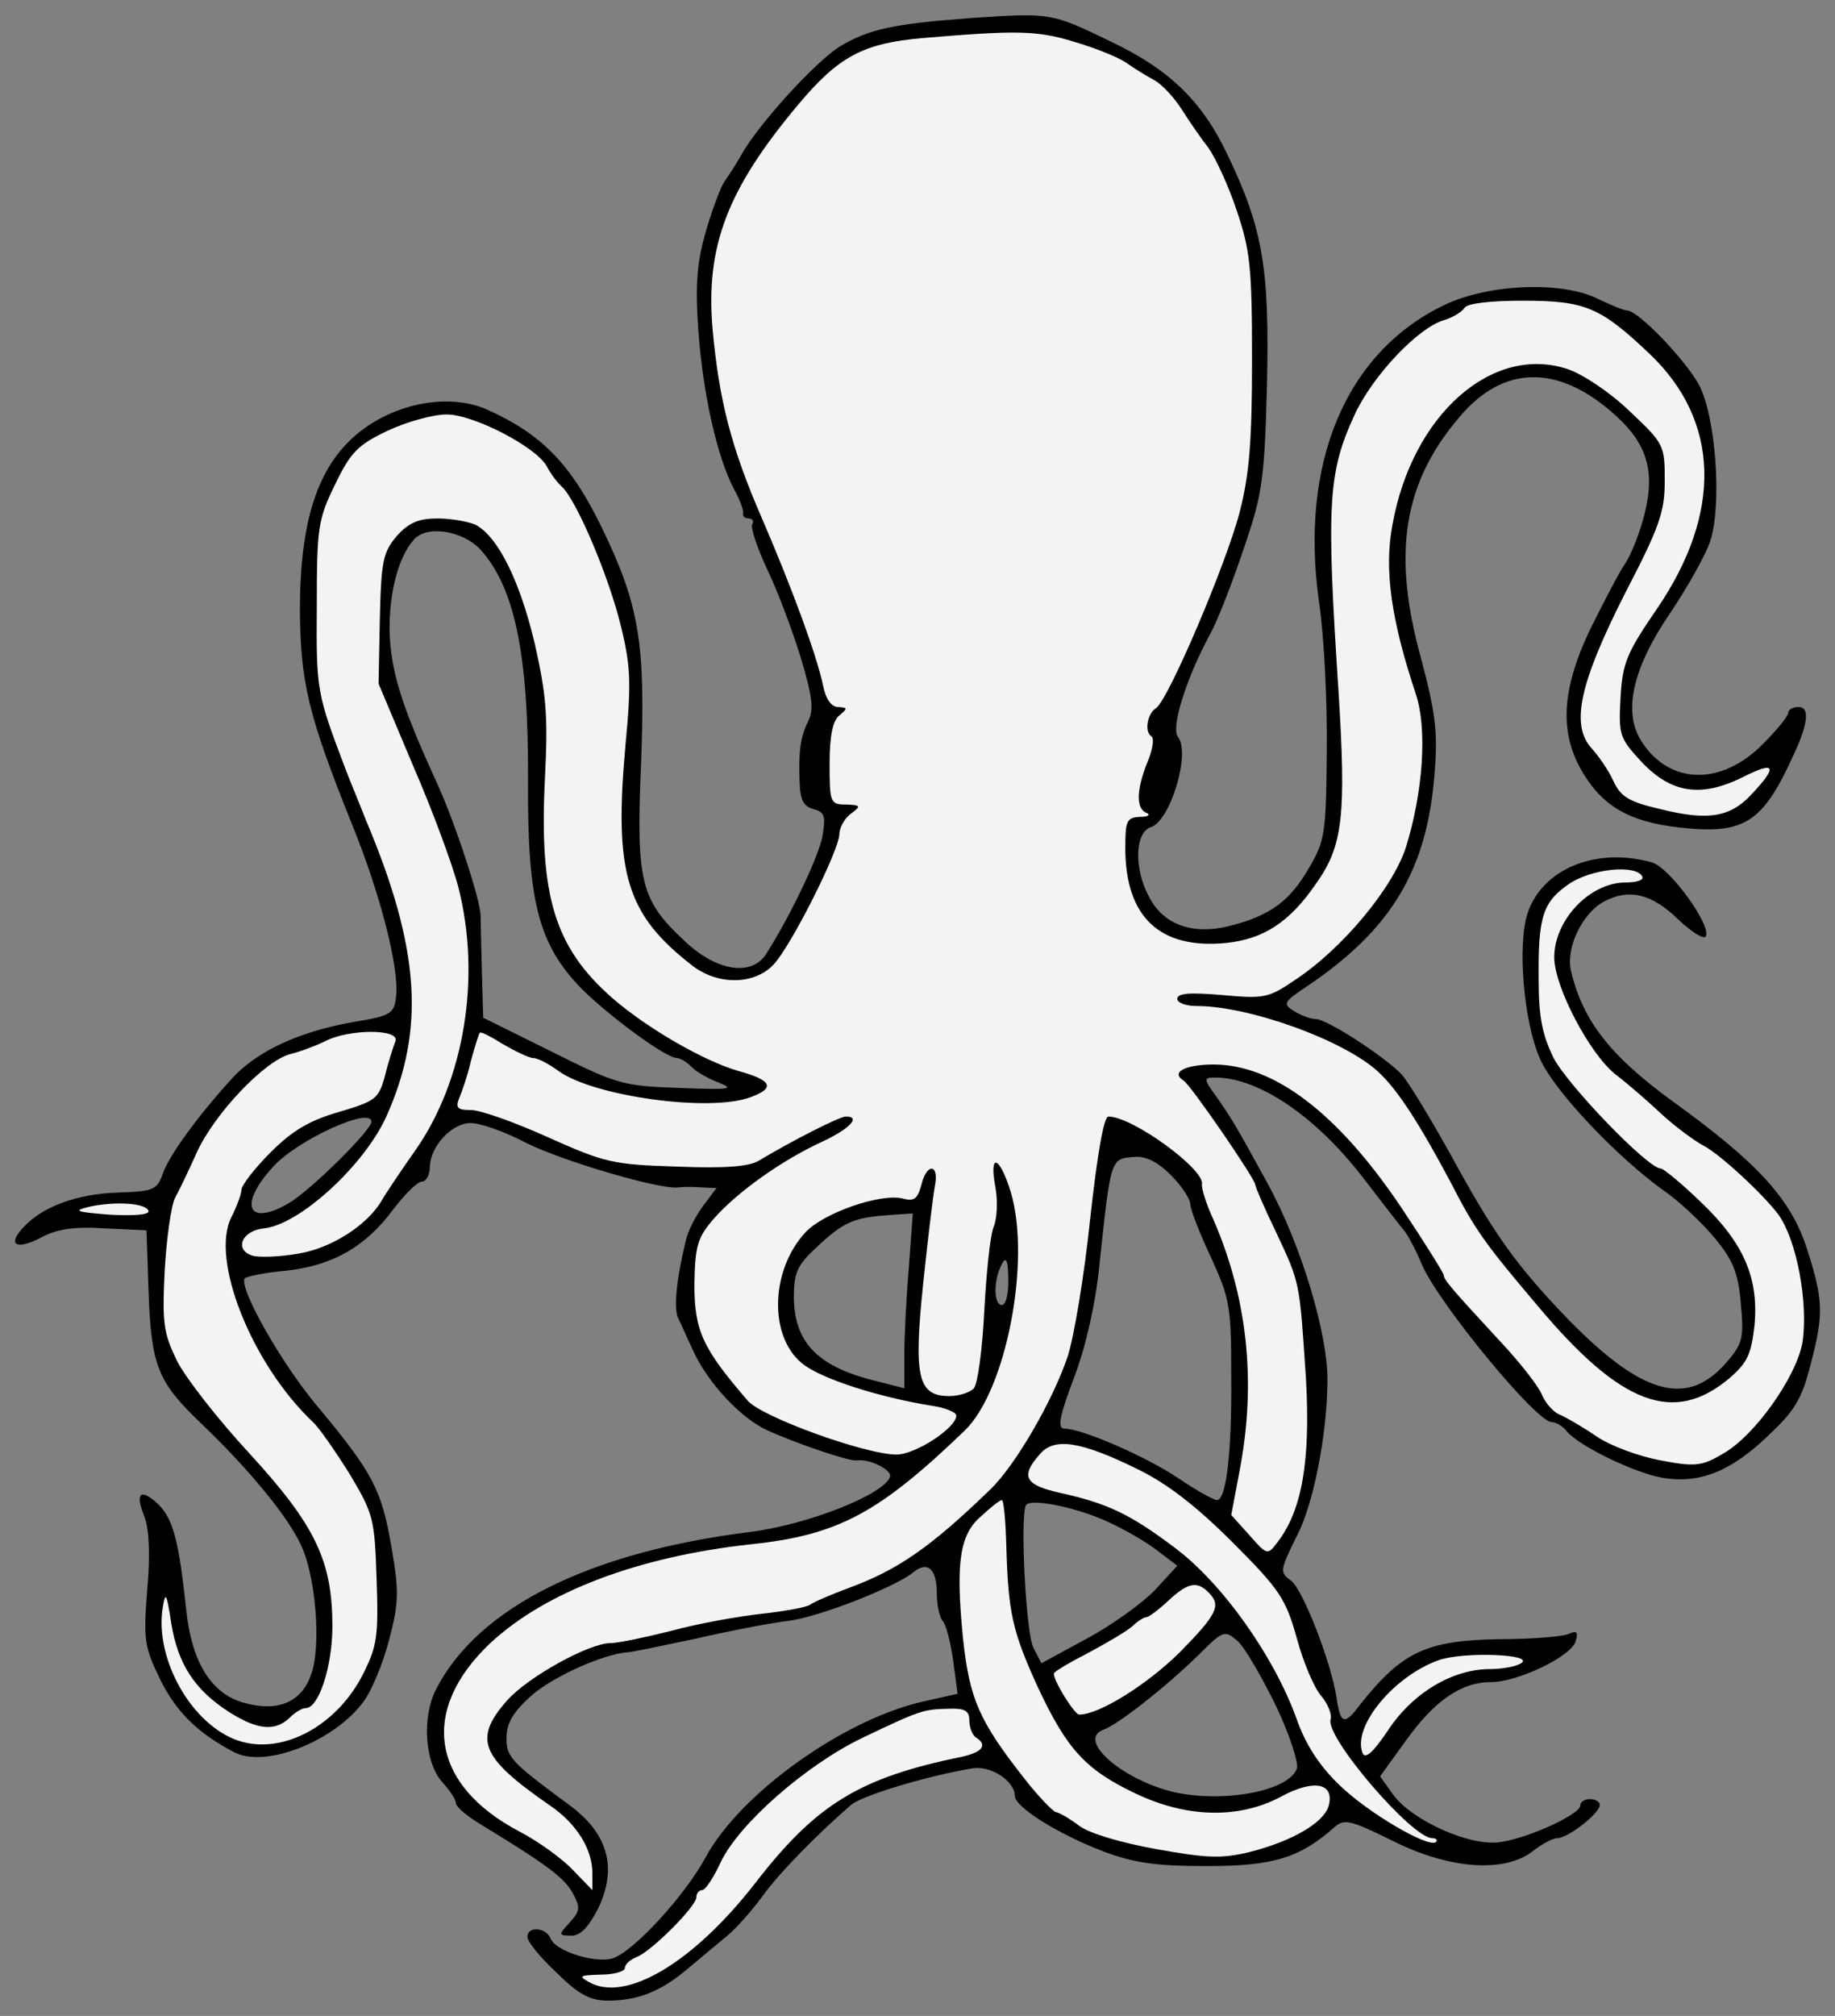 <?xml version="1.0" encoding="UTF-8" standalone="no"?>
<!DOCTYPE svg PUBLIC "-//W3C//DTD SVG 1.1//EN" "http://www.w3.org/Graphics/SVG/1.1/DTD/svg11.dtd">
<svg xmlns="http://www.w3.org/2000/svg" xmlns:xl="http://www.w3.org/1999/xlink" xmlns:dc="http://purl.org/dc/elements/1.1/" version="1.1" viewBox="45 63 274.5 301.5" width="274.5" height="301.5">
  <rect x="45" y="63" width="274.5" height="301.5" fill="#808080" stroke="none"/>
  <defs>
    <clipPath id="artboard_clip_path">
      <path d="M 45 63 L 319.5 63 L 319.5 364.5 L 45 364.5 Z"/>
    </clipPath>
  </defs>
  <g id="Polypus_(2)" fill-opacity="1" stroke-opacity="1" stroke="none" fill="none" stroke-dasharray="none">
    <title>Polypus (2)</title>
    <g id="Polypus_(2)_Layer_2" clip-path="url(#artboard_clip_path)">
      <title>Layer 2</title>
      <g id="Group_3">
        <g id="Graphic_12">
          <path d="M 190.488 65.681 C 178.627 66.556 174.933 67.334 170.46 70.056 C 166.766 72.487 158.405 81.626 155.877 86.195 C 155.002 87.751 153.835 89.501 153.349 90.182 C 152.863 90.862 151.599 94.168 150.627 97.473 C 149.266 102.237 148.974 105.348 149.46 112.348 C 150.141 121.876 152.28 131.404 154.808 136.168 C 155.683 137.724 156.266 139.376 156.169 139.765 C 156.071 140.251 156.46 140.543 157.044 140.543 C 157.53 140.543 157.821 140.932 157.53 141.418 C 157.238 141.807 158.21 144.821 159.669 147.932 C 161.224 151.14 163.46 157.071 164.724 161.154 C 166.572 167.279 166.766 169.127 165.891 170.877 C 164.724 173.307 164.433 175.252 164.627 180.21 C 164.724 182.641 165.21 183.613 166.669 184.002 C 168.419 184.488 168.516 185.071 168.03 188.085 C 167.447 191.099 163.46 199.557 159.669 205.585 C 157.53 209.085 152.28 208.308 147.516 203.835 C 140.807 197.613 140.127 194.988 140.905 177.002 C 141.585 159.21 140.613 153.474 135.071 142.001 C 130.405 132.376 126.03 127.904 117.766 124.21 C 112.127 121.779 104.057 123.237 98.418 127.904 C 92.488 132.863 89.863 140.932 89.863 154.349 C 89.96 165.141 91.126 170.002 97.64 186.238 C 101.918 196.738 104.738 207.821 104.252 212.002 C 103.96 214.627 103.571 214.919 97.64 215.891 C 89.571 217.349 83.349 220.266 79.654 224.349 C 74.696 229.794 70.321 235.724 69.349 238.544 C 68.474 240.974 67.987 241.169 62.64 241.363 C 56.418 241.558 51.265 243.502 48.446 246.613 C 46.015 249.238 47.473 250.016 51.168 248.072 C 53.501 246.808 56.126 246.419 60.598 246.711 L 66.918 247.002 L 67.21 255.752 C 67.599 267.419 68.571 269.655 75.182 275.975 C 82.376 282.878 88.113 289.878 90.057 294.155 C 92.293 298.919 93.071 309.419 91.515 313.503 C 90.057 317.683 86.363 319.142 81.21 317.586 C 76.446 316.128 73.626 311.364 72.849 303.683 C 71.682 292.794 70.807 289.683 68.085 287.447 C 65.849 285.6 65.265 286.572 66.626 289.878 C 67.307 291.725 67.501 295.614 67.015 300.864 C 66.432 308.35 66.626 309.322 68.96 314.183 C 71.39 319.045 74.501 322.156 80.043 325.072 C 84.71 327.503 95.015 323.42 99.39 317.489 C 100.557 315.933 102.307 311.753 103.182 308.35 C 104.64 302.808 104.738 301.156 103.571 294.447 C 102.113 285.892 100.849 283.364 92.585 273.447 C 87.14 267.03 80.724 255.655 81.599 254.197 C 81.89 253.905 84.613 253.322 87.918 253.03 C 94.821 252.252 99.779 249.433 103.96 243.697 C 105.613 241.558 107.46 239.711 108.141 239.711 C 108.724 239.711 109.307 238.738 109.307 237.474 C 109.404 234.363 112.613 230.96 115.432 230.96 C 116.793 230.96 120.488 232.224 123.599 233.877 C 128.946 236.599 143.821 240.974 146.446 240.586 C 147.127 240.488 148.683 240.488 149.946 240.586 L 152.183 240.683 L 150.141 243.405 C 149.071 244.863 147.905 247.1 147.613 248.461 C 146.155 254.391 145.766 258.766 146.446 260.127 C 146.835 260.905 147.807 263.141 148.683 264.989 C 150.821 269.752 155.877 275.197 159.863 276.947 C 164.141 278.891 172.113 281.614 173.183 281.419 C 174.933 281.128 178.433 282.78 178.141 283.85 C 177.363 286.475 165.794 291.044 157.238 292.114 C 133.127 295.128 116.599 303.392 110.279 315.545 C 108.043 319.822 108.529 326.725 111.252 329.642 C 112.321 330.808 113.196 332.17 113.196 332.656 C 113.196 333.239 114.946 334.697 117.085 335.961 C 126.807 341.892 129.432 343.836 130.696 346.17 C 131.863 348.309 131.766 348.795 130.21 350.545 C 128.46 352.392 128.557 352.489 130.502 352.489 C 131.863 352.489 133.03 351.225 134.488 348.406 C 137.405 342.281 135.946 337.128 130.016 332.85 C 121.46 326.531 120.682 325.753 120.779 322.836 C 120.779 320.697 121.752 319.045 124.571 316.517 C 127.877 313.697 135.168 310.392 138.96 310.1 C 139.544 310.1 144.113 309.128 149.169 308.058 C 154.224 306.892 160.349 305.725 162.78 305.433 C 167.252 304.947 178.919 300.378 181.641 298.142 C 183.78 296.392 185.141 297.655 185.141 301.35 C 185.141 303.003 185.53 304.85 186.016 305.433 C 186.502 305.919 187.183 308.544 187.572 311.267 L 188.252 316.322 L 183.488 317.392 C 171.53 319.92 155.78 331.1 150.53 340.822 C 147.419 346.559 139.738 354.92 136.627 355.892 C 134.002 356.67 128.168 354.823 127.391 352.975 C 126.71 351.225 123.891 351.031 123.891 352.684 C 123.891 353.364 125.835 355.795 128.266 358.031 C 131.571 361.337 133.321 362.212 135.946 362.212 C 140.419 362.212 143.919 360.85 148.099 357.253 C 150.044 355.6 152.669 353.461 153.933 352.392 C 155.196 351.323 157.53 348.698 159.085 346.559 C 161.516 343.156 167.447 337.128 172.308 332.947 C 173.863 331.586 183.391 328.67 190.294 327.503 C 193.113 326.92 196.808 329.35 196.808 331.586 C 196.808 333.239 203.127 337.225 209.933 339.85 C 214.6 341.6 217.711 342.086 225.489 342.086 C 235.405 342.086 239.392 340.92 244.642 336.253 C 246.1 334.989 246.975 335.184 253.294 338.295 C 261.753 342.572 270.114 343.156 274.295 339.85 C 275.656 338.781 277.308 337.906 277.989 337.906 C 279.545 337.906 284.309 334.211 284.309 332.947 C 284.309 332.461 283.628 332.072 282.85 332.072 C 282.072 332.072 281.392 332.461 281.392 333.045 C 281.392 334.309 273.906 337.809 269.531 338.489 C 265.058 339.267 256.211 335.281 253.392 331.392 L 251.447 328.67 L 255.239 323.42 C 259.614 317.295 263.6 314.572 268.072 314.572 C 272.058 314.572 280.128 310.683 280.711 308.447 C 281.1 307.086 280.906 306.794 279.642 307.378 C 278.767 307.767 274.1 308.156 269.239 308.156 C 258.35 308.35 254.753 310.003 248.433 317.975 C 246.1 321.086 245.517 320.892 244.933 316.906 C 244.155 311.656 239.878 300.669 238.128 299.406 C 236.378 298.142 236.475 297.85 239.003 292.697 C 241.433 288.128 243.475 277.822 243.572 269.85 C 243.767 262.85 239.683 249.238 234.628 240.002 C 229.766 231.155 229.475 230.669 227.141 227.266 C 225.003 224.349 225.003 224.155 226.753 224.155 C 233.267 224.155 241.725 229.891 248.822 239.03 C 251.739 242.822 254.656 246.613 255.239 247.294 C 255.725 247.975 256.892 250.113 257.669 252.058 C 260.1 257.794 274.781 275.683 277.114 275.683 C 277.697 275.683 278.767 276.266 279.35 277.044 C 281.197 279.28 289.656 283.364 293.836 284.044 C 299.378 284.919 304.045 282.975 309.489 277.725 C 313.475 274.03 314.545 272.183 315.809 267.225 C 317.851 259.544 317.753 257.405 315.323 249.822 C 312.892 242.238 307.934 236.891 295.003 227.558 C 285.961 220.947 281.781 215.696 280.031 208.308 C 279.156 204.808 281.684 199.557 284.989 197.807 C 288.684 195.863 292.086 196.641 296.073 200.53 C 298.017 202.377 299.864 203.544 300.156 203.058 C 301.128 201.502 294.711 192.655 292.086 191.974 C 283.725 189.641 275.753 192.946 273.517 199.557 C 271.961 204.321 272.933 215.891 275.364 221.335 C 277.406 226.099 287.031 236.211 294.031 241.169 C 296.267 242.724 299.67 245.933 301.517 248.169 C 304.239 251.475 305.017 253.322 305.406 257.891 C 305.892 263.044 305.698 263.919 303.364 266.641 C 297.336 273.739 290.336 271.697 278.378 259.058 C 271.864 252.155 268.656 247.683 263.308 238.058 C 259.614 231.252 255.725 224.835 254.656 223.669 C 252.031 220.947 243.475 215.405 241.822 215.405 C 241.142 215.405 239.683 214.919 238.614 214.238 C 236.864 213.169 236.961 212.877 240.461 210.544 C 253.197 201.988 258.544 193.044 259.614 178.46 C 260.1 172.432 259.711 169.516 257.572 161.446 C 253.197 145.696 254.947 135.099 263.406 125.279 C 269.822 117.696 277.795 117.501 285.961 124.501 C 291.309 129.071 292.67 133.154 291.017 139.863 C 290.336 142.585 288.975 146.085 288.003 147.446 C 287.031 148.904 284.795 153.279 282.85 157.168 C 278.475 166.404 278.184 172.918 282.072 179.043 C 285.281 184.099 289.559 186.238 297.823 186.918 C 306.184 187.599 308.906 185.655 313.378 175.738 C 315.517 171.168 315.712 168.738 314.059 168.738 C 313.184 168.738 312.503 169.127 312.503 169.613 C 312.503 170.099 310.753 172.238 308.614 174.377 C 302.489 180.502 294.809 180.405 290.628 173.988 C 287.711 169.613 289.17 163.002 294.809 154.738 C 297.434 150.849 300.156 145.988 300.836 143.946 C 302.587 138.599 301.712 125.474 299.184 120.612 C 297.142 116.821 290.045 109.432 288.392 109.432 C 287.906 109.432 286.059 108.654 284.211 107.779 C 278.767 104.96 267.586 105.446 260.975 108.654 C 246.294 115.751 239.392 132.279 242.308 152.988 C 243.086 158.14 243.572 168.252 243.475 175.446 C 243.378 187.599 243.183 188.766 240.85 192.752 C 237.933 197.807 235.017 199.946 228.891 201.502 C 223.35 202.863 218.975 201.307 216.836 197.03 C 214.6 192.849 214.794 187.502 217.127 186.724 C 220.044 185.849 223.155 175.641 221.211 173.21 C 220.141 171.849 222.378 164.557 226.072 157.752 C 227.141 155.807 229.378 150.071 231.03 145.113 C 233.85 136.946 234.142 134.807 234.53 120.612 C 234.919 103.209 233.947 97.279 228.697 86.293 C 224.905 78.223 220.044 73.459 211.294 69.279 C 202.252 64.904 202.252 64.904 190.488 65.681 Z M 116.793 145.113 L 116.793 145.113 C 122.043 150.849 124.085 160.96 123.988 179.918 C 123.891 197.807 125.543 204.224 131.96 210.835 C 136.043 214.919 144.599 221.238 146.252 221.238 C 146.738 221.238 147.71 221.822 148.391 222.502 C 149.071 223.28 151.016 224.349 152.571 224.933 C 155.002 225.905 154.127 226.002 146.544 225.71 C 138.085 225.419 137.21 225.127 127.488 220.266 L 117.279 215.21 L 117.085 208.308 C 116.988 204.419 116.891 200.627 116.891 199.849 C 116.793 197.419 113.099 186.043 110.279 179.918 C 104.932 168.252 103.474 163.293 103.279 157.46 C 103.182 151.821 104.543 146.376 106.877 143.751 C 108.724 141.515 114.071 142.293 116.793 145.113 Z M 100.557 230.766 L 100.557 230.766 C 100.557 232.03 91.71 240.78 88.404 242.822 C 82.085 246.613 80.529 243.308 85.876 237.474 C 89.474 233.488 100.557 228.433 100.557 230.766 Z M 220.141 238.738 L 220.141 238.738 C 221.794 240.391 223.058 242.336 223.058 243.113 C 223.058 243.794 224.419 247.391 226.169 251.086 C 228.989 257.308 229.183 258.377 229.183 268.877 C 229.28 280.544 228.405 287.35 227.044 287.35 C 226.558 287.35 223.933 285.892 221.211 284.044 C 216.447 280.836 206.822 276.655 204.197 276.655 C 203.127 276.655 203.516 274.711 205.655 269.072 C 207.405 264.502 208.864 258.086 209.447 252.35 C 211.197 235.919 211.1 236.308 214.794 236.016 C 216.447 235.919 218.197 236.794 220.141 238.738 Z M 180.961 252.544 L 180.961 252.544 C 180.572 257.016 180.28 262.85 180.28 265.669 L 180.28 270.627 L 175.322 269.364 C 167.155 267.225 163.849 263.627 163.752 257.113 C 163.752 253.419 164.238 252.252 166.96 249.725 C 171.044 245.836 172.599 245.155 177.46 244.766 L 181.544 244.475 L 180.961 252.544 Z M 195.836 254.78 L 195.836 254.78 C 195.836 256.627 195.447 258.183 194.863 258.183 C 193.794 258.183 193.6 255.266 194.475 252.933 C 195.447 250.502 195.836 251.086 195.836 254.78 Z M 210.419 290.461 L 210.419 290.461 C 212.85 291.53 216.252 293.475 217.905 294.739 L 221.114 297.169 L 217.808 300.767 C 215.961 302.711 211.391 306.017 207.6 308.058 L 200.794 311.753 L 199.627 309.517 C 198.461 307.475 197.586 289.878 198.461 288.128 C 199.044 287.058 205.655 288.322 210.419 290.461 Z M 235.892 318.17 L 235.892 318.17 C 237.933 322.447 239.294 326.725 239.003 327.503 C 237.836 330.711 228.989 332.559 221.405 331.197 C 213.433 329.642 205.752 323.225 210.127 321.67 C 212.266 320.892 219.364 315.35 224.419 310.392 C 228.016 306.794 228.211 306.794 230.155 308.447 C 231.225 309.419 233.753 313.795 235.892 318.17 Z" fill="black"/>
        </g>
        <g id="Graphic_11">
          <path d="M 205.461 69.181 C 208.475 70.056 211.975 71.418 213.336 72.293 C 214.697 73.265 216.641 74.431 217.711 75.015 C 218.78 75.598 220.627 77.543 221.794 79.39 C 222.961 81.237 224.711 83.765 225.78 85.126 C 226.753 86.487 228.697 90.57 229.961 94.362 C 232.003 100.39 232.294 102.821 232.294 116.723 C 232.294 128.876 231.905 133.932 230.447 139.571 C 228.503 147.154 219.752 167.766 217.905 168.932 C 216.641 169.71 216.155 172.432 217.225 173.113 C 217.711 173.404 217.419 175.155 216.641 177.002 C 214.989 181.085 214.891 184.002 216.544 184.585 C 217.127 184.877 216.739 185.168 215.572 185.168 C 213.53 185.266 213.336 185.752 213.336 189.835 C 213.336 200.141 218.489 205.002 228.405 204.03 C 234.044 203.446 237.933 200.919 241.919 195.085 C 245.905 189.446 246.392 184.974 245.225 166.307 C 243.378 138.21 243.669 133.64 247.655 124.987 C 250.378 119.154 257.086 112.057 260.975 110.89 C 262.336 110.501 263.697 109.626 264.086 109.043 C 264.475 108.362 267.975 107.973 272.836 107.973 C 282.17 107.973 284.406 108.946 291.795 115.946 C 302.295 125.96 302.684 139.668 292.864 154.057 C 288.392 160.571 287.711 162.127 287.42 167.279 C 287.128 172.821 287.225 173.307 290.336 176.71 C 294.906 181.668 299.378 182.349 305.698 179.238 C 310.656 176.71 311.045 177.585 306.767 182.057 C 303.753 185.168 300.545 185.752 293.739 184.099 C 288.684 182.932 287.517 182.252 286.35 179.821 C 285.67 178.266 284.114 176.03 283.045 174.863 C 279.934 171.363 281.295 165.141 288.1 151.724 C 293.253 141.807 294.031 139.571 294.031 134.904 C 294.031 129.557 293.934 129.362 288.781 124.501 C 285.864 121.682 281.781 118.96 279.447 118.182 C 268.17 114.487 256.211 125.085 253.294 141.515 C 252.031 148.126 253.1 155.71 256.794 166.793 C 258.544 172.043 257.864 181.474 255.336 189.641 C 253.392 195.766 245.808 204.905 238.711 209.571 C 234.725 212.294 234.044 212.391 227.725 211.808 C 223.058 211.419 221.114 211.516 221.114 212.391 C 221.114 212.974 222.378 213.46 224.03 213.46 C 231.905 213.46 246.197 218.613 251.253 223.377 C 254.169 226.099 257.378 231.155 261.947 239.711 C 265.642 246.905 267.003 248.85 275.17 258.475 C 287.517 273.155 295.392 276.072 303.656 269.169 C 306.378 266.836 306.962 265.572 307.448 261.294 C 308.128 254.197 305.892 248.947 299.475 242.822 C 296.559 240.002 293.836 237.766 293.448 237.766 C 291.503 237.766 279.545 225.322 277.406 221.238 C 275.753 217.835 275.17 215.21 275.17 209.571 C 275.072 200.141 275.753 197.905 279.739 195.182 C 283.045 192.946 289.559 192.266 290.628 194.016 C 291.017 194.599 289.947 194.988 288.003 194.988 C 282.753 195.085 277.503 200.627 277.503 206.169 C 277.503 210.544 282.753 220.558 286.642 223.669 C 288.684 225.224 291.892 228.044 293.739 229.794 C 295.684 231.544 298.406 233.586 299.864 234.363 C 302.295 235.627 308.712 241.558 311.045 244.669 C 313.767 248.461 315.517 257.794 314.642 263.725 C 313.767 268.877 307.448 277.822 302.684 280.447 C 299.573 282.294 298.503 282.391 293.448 281.419 C 290.239 280.836 285.961 279.28 283.822 277.822 C 281.684 276.364 279.156 274.905 278.184 274.516 C 277.308 274.127 276.142 272.766 275.656 271.6 C 275.17 270.336 272.35 266.739 269.336 263.53 C 262.142 255.752 260.975 254.391 260.975 253.711 C 260.975 253.419 258.058 248.752 254.558 243.502 C 245.128 229.502 235.6 222.21 226.558 222.21 C 222.28 222.21 220.044 223.377 222.086 224.641 C 223.155 225.322 232.78 239.322 232.78 240.197 C 232.78 240.488 234.142 243.697 235.892 247.294 C 239.489 254.975 239.392 254.488 240.364 269.266 C 241.044 281.516 239.78 288.905 236.086 293.669 C 234.628 295.614 234.53 295.614 231.905 292.6 L 229.183 289.586 L 230.447 282.878 C 232.975 269.655 231.614 256.919 226.364 245.058 C 225.391 242.919 224.711 240.683 224.808 240.099 C 225.197 237.863 214.405 229.988 210.808 229.988 C 210.127 229.988 209.155 235.53 208.086 245.252 C 207.211 253.711 205.655 263.044 204.683 265.961 C 202.447 272.572 196.905 282.1 193.211 285.697 C 184.266 294.35 179.405 297.753 172.016 300.475 C 169.391 301.447 166.669 302.614 166.183 303.003 C 165.599 303.392 162.391 303.975 158.891 304.364 C 155.391 304.753 149.363 305.822 145.474 306.892 C 141.585 307.864 137.502 308.739 136.335 308.739 C 133.127 308.739 123.988 313.795 120.877 317.295 C 115.724 323.128 116.891 325.85 127.293 333.045 C 131.28 335.767 133.613 339.559 133.613 343.156 L 133.613 345.684 L 130.696 342.67 C 129.141 341.017 125.543 338.392 122.724 336.934 C 109.404 329.933 107.752 318.753 118.349 308.739 C 126.613 301.058 140.419 295.808 157.335 293.961 C 170.363 292.6 176.488 289.294 189.322 276.947 C 195.544 270.919 199.238 251.572 196.225 241.363 C 194.572 235.919 192.919 235.238 193.891 240.488 C 194.28 242.53 194.183 245.252 193.6 246.613 C 193.113 247.877 192.53 253.516 192.238 259.155 C 191.947 264.794 191.266 269.947 190.683 270.627 C 190.197 271.211 188.544 271.794 186.988 271.794 C 182.322 271.794 181.641 268.975 183.099 254.975 C 183.78 248.461 184.558 241.947 184.849 240.391 C 185.53 236.988 183.586 236.891 182.808 240.294 C 182.224 242.336 181.738 242.724 179.988 242.238 C 176.683 241.461 168.224 244.377 165.502 247.294 C 160.252 252.933 159.96 262.85 165.016 266.933 C 167.738 269.169 176.488 271.989 184.461 273.252 C 186.405 273.544 188.058 274.225 188.058 274.711 C 188.058 276.558 181.933 280.544 179.113 280.544 C 174.447 280.544 158.891 274.905 156.849 272.475 C 150.044 264.6 148.877 261.975 148.877 255.072 C 148.974 249.238 149.363 248.072 151.794 245.252 C 155.294 241.266 162.002 236.502 167.933 233.78 C 172.113 231.835 173.863 229.988 171.53 229.988 C 170.558 229.988 163.169 233.78 158.502 236.599 C 157.044 237.474 153.446 237.766 146.252 237.474 C 136.724 237.183 135.46 236.891 127.002 233.099 C 122.043 230.863 116.891 229.016 115.432 229.016 C 113.488 229.016 113.099 228.724 113.682 227.266 C 114.071 226.391 114.946 223.863 115.432 221.724 C 116.016 219.585 116.599 217.641 116.793 217.446 C 116.891 217.252 118.446 218.03 120.293 219.196 C 122.141 220.266 124.182 221.238 124.766 221.238 C 125.446 221.238 127.099 222.113 128.557 223.183 C 133.807 226.974 151.308 229.405 157.335 227.072 C 161.03 225.71 160.446 224.544 155.488 223.183 C 150.335 221.724 141.78 216.766 136.627 212.294 C 127.974 204.71 125.641 197.03 126.516 179.432 C 127.002 169.904 126.71 166.891 124.96 159.113 C 122.724 149.779 119.516 143.363 116.21 141.515 C 115.141 141.029 112.613 140.543 110.474 140.543 C 107.654 140.543 106.196 141.126 104.349 143.168 C 102.307 145.599 102.015 146.863 101.821 155.613 L 101.627 165.238 L 106.779 177.488 C 109.696 184.196 112.71 192.363 113.585 195.766 C 116.988 209.183 114.46 224.447 107.266 234.849 C 104.932 238.155 102.599 241.655 102.113 242.53 C 99.974 246.225 94.529 249.725 89.571 250.502 C 86.751 250.988 83.738 251.086 82.765 250.794 C 79.946 249.919 81.21 247.002 84.515 246.711 C 89.863 246.127 99.488 237.28 102.793 229.988 C 108.627 216.96 107.849 204.905 99.779 185.752 C 98.515 182.543 97.057 179.043 96.668 177.974 C 92.39 166.696 92.293 166.307 92.39 153.668 C 92.39 141.904 92.585 140.64 95.113 135.488 C 97.446 130.626 98.515 129.557 102.988 127.418 C 105.904 126.057 109.793 124.987 111.835 124.987 C 115.821 124.987 125.252 129.849 126.807 132.765 C 127.293 133.738 128.363 135.196 129.141 135.876 C 131.377 138.113 136.141 149.39 137.891 156.682 C 139.349 162.613 139.446 165.141 138.571 174.377 C 136.821 193.627 138.669 199.752 148.585 207.433 C 152.377 210.349 157.821 210.349 160.738 207.238 C 163.363 204.419 170.46 190.321 170.558 187.793 C 170.558 186.821 171.335 185.363 172.308 184.682 C 173.863 183.516 173.766 183.418 171.53 183.321 C 169.197 183.321 169.099 183.03 169.099 177.196 C 169.099 173.016 169.585 170.779 170.558 170.002 C 171.822 168.932 171.822 168.835 170.363 168.738 C 169.391 168.738 168.516 167.571 168.127 165.529 C 167.155 160.96 163.558 151.14 158.988 140.543 C 154.419 130.043 152.571 122.946 151.599 112.251 C 150.53 99.904 153.738 91.348 164.433 78.612 C 170.46 71.418 174.155 69.473 183.002 68.695 C 196.808 67.529 200.016 67.529 205.461 69.181 Z" fill="#f3f3f3"/>
        </g>
        <g id="Graphic_10">
          <path d="M 104.154 218.71 C 103.863 219.488 103.085 221.822 102.599 223.863 C 101.627 227.363 101.238 227.655 95.696 229.308 C 91.321 230.572 88.793 232.03 85.488 235.336 C 83.057 237.766 81.113 240.294 81.113 240.974 C 81.113 241.558 80.432 243.405 79.654 244.961 C 76.349 251.28 82.668 267.03 91.807 275.683 C 92.682 276.461 95.113 279.961 97.252 283.364 C 100.849 289.392 101.043 290.072 101.335 299.114 C 101.627 307.572 101.432 309.128 99.39 313.211 C 95.502 321.086 87.238 325.558 80.626 323.322 C 73.724 320.989 68.085 311.169 69.349 303.392 C 69.737 300.961 69.932 301.253 70.612 305.725 C 71.585 311.85 74.112 315.739 79.265 319.045 C 83.543 321.767 86.168 321.961 88.307 319.92 C 89.085 319.142 90.154 318.461 90.738 318.461 C 92.682 318.461 94.724 312.239 94.724 306.211 C 94.724 296.489 92.196 291.142 82.376 280.447 C 77.612 275.294 72.751 269.072 71.487 266.544 C 69.446 262.364 69.251 260.905 69.64 252.933 C 69.932 248.072 70.612 243.211 71.196 242.141 C 71.779 241.072 73.237 238.058 74.404 235.433 C 77.029 229.599 84.613 221.627 88.404 220.655 C 89.96 220.266 92.293 219.391 93.654 218.71 C 97.252 216.863 104.835 216.863 104.154 218.71 Z" fill="#f3f3f3"/>
        </g>
        <g id="Graphic_9">
          <path d="M 67.21 244.086 C 67.404 244.669 65.265 244.863 61.473 244.669 C 56.418 244.28 55.835 244.086 58.265 243.502 C 62.154 242.627 66.821 242.919 67.21 244.086 Z" fill="#f3f3f3"/>
        </g>
        <g id="Graphic_8">
          <path d="M 215.28 282.78 C 219.655 284.919 224.03 288.322 229.378 293.669 C 236.475 300.767 237.35 302.128 239.003 308.058 C 239.975 311.656 241.628 315.545 242.697 316.711 C 243.669 317.878 244.253 319.433 244.058 320.114 C 243.086 322.642 256.211 337.906 259.225 337.906 C 259.808 337.906 260.1 338.197 259.808 338.489 C 258.739 339.461 249.6 334.114 245.322 329.933 C 242.405 327.114 240.267 323.906 238.905 319.92 C 235.503 310.586 227.822 299.794 220.822 294.544 C 214.016 289.392 210.614 287.836 203.613 286.28 C 198.363 285.114 197.586 283.85 200.502 280.544 C 202.641 277.919 206.627 278.503 215.28 282.78 Z" fill="#f3f3f3"/>
        </g>
        <g id="Graphic_7">
          <path d="M 195.544 294.447 C 195.836 304.169 196.419 306.989 200.308 315.447 C 204.586 324.586 207.405 327.697 214.794 331.197 C 222.475 334.892 230.35 335.086 236.669 331.683 C 241.53 329.058 244.642 329.642 243.767 333.045 C 243.086 335.572 238.419 338.295 232.1 339.947 C 227.725 341.017 225.683 340.92 218.002 339.559 C 212.655 338.586 207.989 337.225 206.433 336.059 C 204.877 334.892 203.322 334.017 202.933 334.017 C 202.544 333.92 200.405 331.781 198.363 329.156 C 191.461 320.406 190.002 317.1 189.03 307.767 C 187.961 296.78 188.544 292.503 191.752 289.78 C 193.211 288.419 194.572 287.35 194.863 287.35 C 195.155 287.35 195.447 290.558 195.544 294.447 Z" fill="#f3f3f3"/>
        </g>
        <g id="Graphic_6">
          <path d="M 225.78 301.156 C 227.725 303.1 227.141 304.364 221.405 310.197 C 216.544 314.961 209.447 319.433 206.433 319.433 C 205.752 319.433 202.641 314.475 202.641 313.308 C 202.641 313.017 204.975 311.656 207.794 310.197 C 210.516 308.739 213.53 306.989 214.405 306.211 C 215.183 305.433 216.155 304.85 216.544 304.85 C 216.836 304.85 218.294 303.781 219.752 302.419 C 222.669 299.697 224.03 299.406 225.78 301.156 Z" fill="#f3f3f3"/>
        </g>
        <g id="Graphic_5">
          <path d="M 272.545 311.753 C 271.767 312.239 269.725 312.628 267.878 312.628 C 262.336 312.628 256.406 316.128 252.711 321.67 C 250.378 325.17 249.211 326.142 248.822 325.17 C 247.267 321.183 253.586 313.6 260.295 311.267 C 263.989 310.003 274.683 310.392 272.545 311.753 Z" fill="#f3f3f3"/>
        </g>
        <g id="Graphic_4">
          <path d="M 190.002 320.308 C 190.002 321.378 190.488 322.545 190.975 322.836 C 192.822 324.003 191.947 325.072 188.836 325.753 C 173.572 328.864 167.058 332.85 157.919 344.711 C 148.585 356.67 138.474 362.6 133.03 359.392 C 131.474 358.517 131.766 358.42 134.877 358.323 C 136.821 358.323 138.474 357.837 138.474 357.35 C 138.474 356.767 139.252 356.087 140.224 355.698 C 142.363 354.92 149.169 348.114 149.169 346.753 C 149.169 346.17 149.558 345.684 150.044 345.684 C 150.53 345.684 151.794 343.739 152.863 341.406 C 155.585 335.767 165.502 327.017 173.96 322.933 C 182.711 318.753 183.099 318.656 186.891 318.558 C 189.322 318.461 190.002 318.85 190.002 320.308 Z" fill="#f3f3f3"/>
        </g>
      </g>
    </g>
  </g>
</svg>
